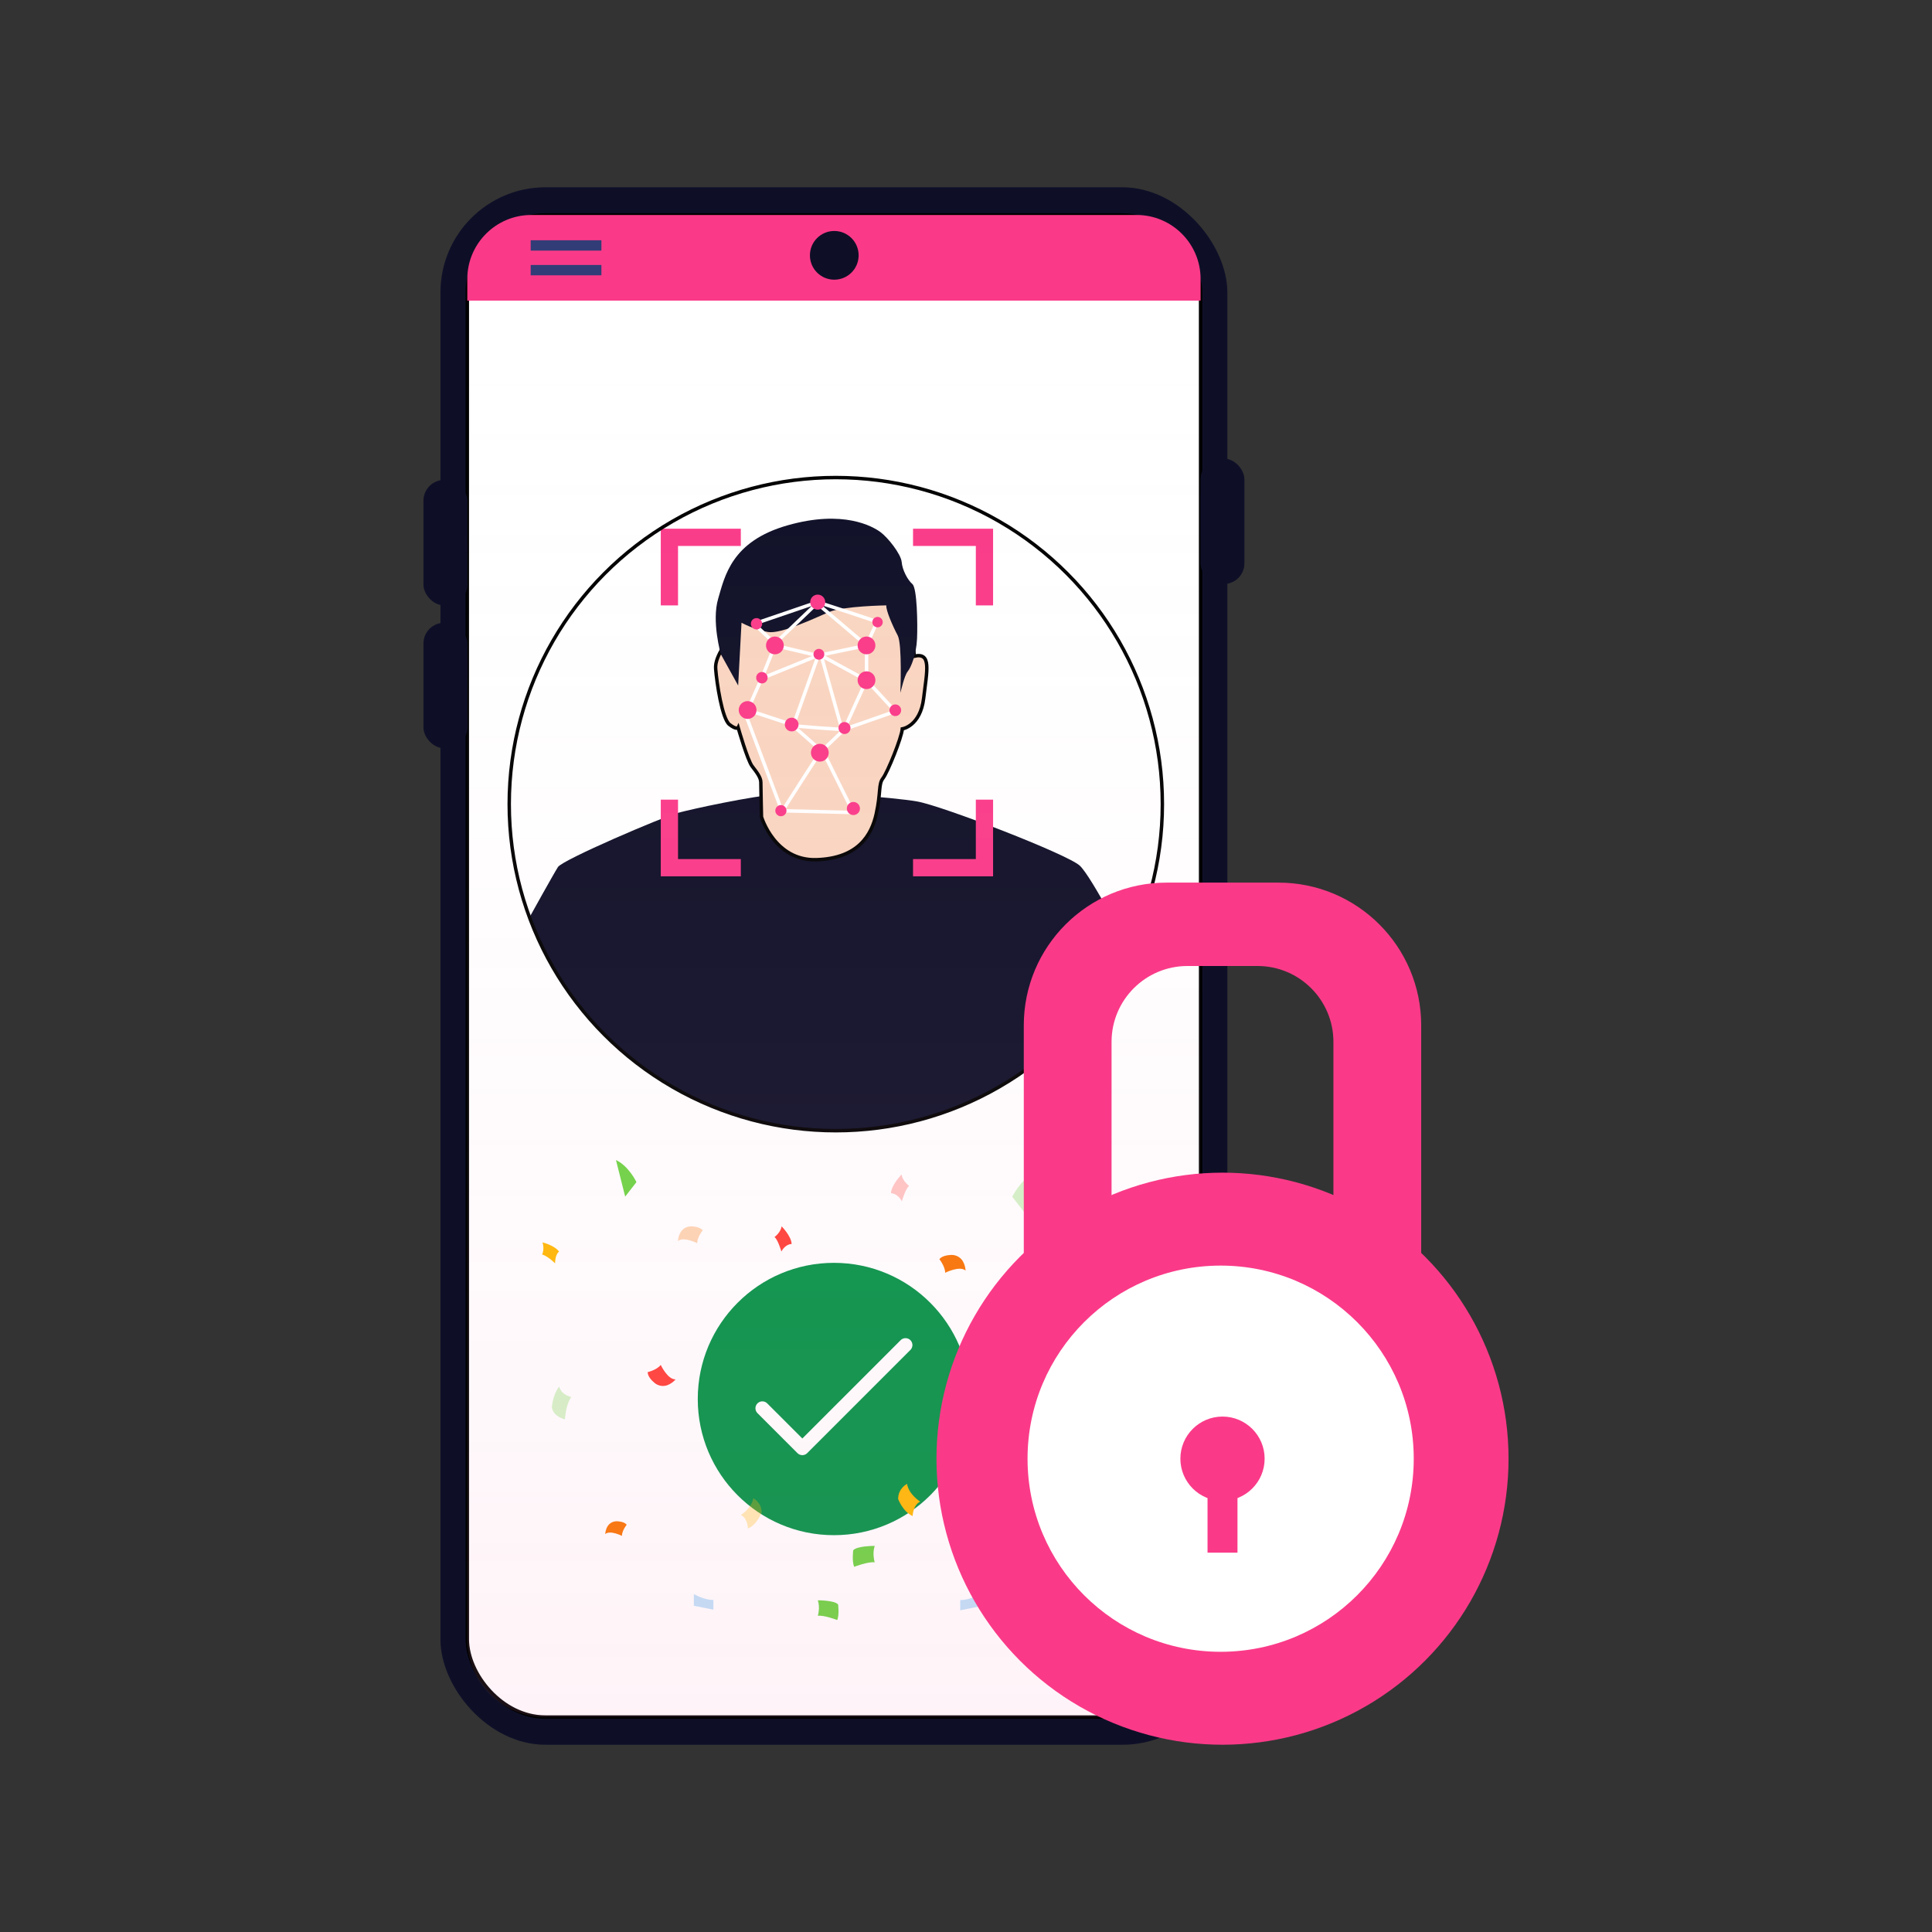 <?xml version="1.0" encoding="UTF-8"?>
<svg id="Finface" xmlns="http://www.w3.org/2000/svg" xmlns:xlink="http://www.w3.org/1999/xlink" viewBox="0 0 560 560">
  <rect x="0" y="0" width="560" height="560" fill="#333333" stroke="none"/>
  <defs>
    <style>
      .cls-1, .cls-2, .cls-3, .cls-4, .cls-5 {
        opacity: .3;
      }

      .cls-1, .cls-6 {
        fill: #ffb902;
      }

      .cls-7, .cls-4 {
        fill: #6cd342;
      }

      .cls-2 {
        fill: #2896e8;
      }

      .cls-8, .cls-9, .cls-10, .cls-11, .cls-12, .cls-13 {
        stroke-miterlimit: 10;
      }

      .cls-8, .cls-14 {
        stroke: #fff;
      }

      .cls-8, .cls-14, .cls-10, .cls-11, .cls-12 {
        fill: none;
      }

      .cls-15 {
        fill: #0e0f27;
      }

      .cls-16 {
        fill: #029346;
      }

      .cls-17 {
        fill: #fa3a88;
      }

      .cls-3, .cls-18 {
        fill: #f77402;
      }

      .cls-19 {
        fill: url(#linear-gradient);
        opacity: .2;
      }

      .cls-9, .cls-20 {
        fill: #fff;
      }

      .cls-9, .cls-10, .cls-13 {
        stroke: #000;
      }

      .cls-14 {
        stroke-linecap: round;
        stroke-linejoin: round;
        stroke-width: 4px;
      }

      .cls-5, .cls-21 {
        fill: #ff3f36;
      }

      .cls-11 {
        stroke: #fa3a88;
        stroke-width: 5px;
      }

      .cls-12 {
        stroke: #323d77;
        stroke-width: 3px;
      }

      .cls-13 {
        fill: #f9d5c0;
      }
    </style>
    <linearGradient id="linear-gradient" x1="241.7" y1="89.4" x2="241.7" y2="834.05" gradientUnits="userSpaceOnUse">
      <stop offset="0" stop-color="#fff" stop-opacity="0"/>
      <stop offset="1" stop-color="#fa3a88"/>
    </linearGradient>
  </defs>
  <g>
    <rect class="cls-15" x="127.67" y="54.28" width="228.09" height="451.45" rx="30.47" ry="30.47"/>
    <rect class="cls-9" x="135.45" y="62.31" width="212.55" height="435.39" rx="22.57" ry="22.57"/>
    <path class="cls-17" d="M135.45,87.13v-6.26c0-10.25,8.31-18.56,18.56-18.56h175.43c10.25,0,18.56,8.31,18.56,18.56v6.26"/>
    <circle class="cls-15" cx="241.82" cy="74.01" r="7.06"/>
    <rect class="cls-15" x="122.74" y="139.11" width="12.71" height="36.37" rx="6" ry="6"/>
    <rect class="cls-15" x="122.74" y="180.51" width="12.71" height="36.37" rx="6" ry="6"/>
    <rect class="cls-15" x="347.99" y="132.92" width="12.71" height="36.37" rx="6" ry="6"/>
    <g>
      <circle class="cls-16" cx="241.72" cy="405.51" r="39.47"/>
      <polyline class="cls-14" points="220.97 408.19 232.56 419.78 262.47 389.87"/>
    </g>
    <path class="cls-15" d="M153.46,265.93s6.91-12.48,8.26-14.61,30.37-14.51,34.63-15.67c4.26-1.16,21.09-4.84,30.18-5.61,9.09-.77,32.11,1.04,39.27,2.26,7.16,1.22,43.72,15.34,47.2,18.63,3.48,3.29,14.13,24.09,14.13,24.09,0,0-3.54,7.39-7.53,12.63-3.98,5.24-18.85,26.79-49.29,35.86-30.44,9.07-58.35,1.07-74.09-7.7-15.74-8.77-33.84-25.34-42.4-48.88l-.38-1Z"/>
    <path class="cls-13" d="M220.73,236.81s3.82,12.77,15.93,12.38,15.99-7.16,17.34-13.35c1.35-6.19.58-8.51,1.93-10.25,1.35-1.74,5.42-11.8,5.61-14.32,0,0,5.22-.77,6.19-8.9.97-8.13,2.29-13.32-2.73-12.17,0,0-.95-17.62-6.95-18.98-6-1.35-39.47.97-41.79,2.32-2.32,1.35-4.64,7.35-4.64,9.67s-4.49,6.58-4.18,10.64c.31,4.06,1.86,14.5,3.99,16.15,2.13,1.65,2.52.88,2.52.88,0,0,2.71,9.48,4.06,11.22,1.35,1.74,2.52,3.29,2.52,4.64s.19,10.06.19,10.06Z"/>
    <path class="cls-15" d="M214.93,180.51l-.97,18.19-5.03-9.09s-2.71-9.48-.77-16.06c1.93-6.58,3.87-16.64,20.12-21.28,16.25-4.64,24.76.39,26.89,1.93s6,6.38,6.19,8.71,1.74,5.22,3.1,6.38,1.55,11.41,1.35,15.86c-.19,4.45-1.74,8.32-2.71,9.48-.97,1.16-1.93,5.61-2.13,6.19,0,0,.58-14.12-.77-16.64-1.35-2.52-3.48-7.35-3.29-8.71,0,0-12.51.19-16.61,1.93-4.09,1.74-13.77,6.38-17.64,5.8-3.87-.58-7.74-2.71-7.74-2.71Z"/>
    <g>
      <polyline class="cls-11" points="194.03 175.48 194.03 155.75 214.73 155.75"/>
      <polyline class="cls-11" points="194.03 231.78 194.03 251.51 214.73 251.51"/>
      <polyline class="cls-11" points="285.35 175.48 285.35 155.75 264.65 155.75"/>
      <polyline class="cls-11" points="285.35 231.78 285.35 251.51 264.65 251.51"/>
    </g>
    <circle class="cls-10" cx="242.26" cy="233.08" r="94.66"/>
    <g>
      <path class="cls-8" d="M226.9,234.97c.15-.48,10.74-16.79,10.74-16.79l7.15-6.83,14.73-5.15-8.34-9.03v-10.08l-14.15,2.94-12.41-2.94-3.77,9.36-4.14,9.36,12.77,4.2,9.25,8.17,8.63,17.33-21.84-.53.51-1.57-10.16-26.99"/>
      <path class="cls-8" d="M220.04,180.33l16.98-5.8s17.67,5.7,17.34,5.8-3.19,6.75-3.19,6.75l-13.53-11.49-1.96.36-11.06,10.59-5.33-5.01"/>
      <line class="cls-8" x1="237.02" y1="190.02" x2="221.24" y2="196.44"/>
      <path class="cls-8" d="M237.63,188.71l-7.74,21.67s14.89,1.29,14.89.97,6.38-14.18,6.38-14.18l-13.12-7.15,5.61,19.99"/>
    </g>
    <g>
      <circle class="cls-17" cx="237.02" cy="174.53" r="2.18"/>
      <circle class="cls-17" cx="219.28" cy="180.8" r="1.64"/>
      <circle class="cls-17" cx="224.61" cy="187.08" r="2.58"/>
      <circle class="cls-17" cx="237.36" cy="189.65" r="1.57"/>
      <circle class="cls-17" cx="254.36" cy="180.33" r="1.51"/>
      <circle class="cls-17" cx="251.16" cy="187.08" r="2.58"/>
      <circle class="cls-17" cx="251.16" cy="197.16" r="2.58"/>
      <circle class="cls-17" cx="259.51" cy="205.87" r="1.69"/>
      <circle class="cls-17" cx="244.78" cy="211.02" r="1.74"/>
      <circle class="cls-17" cx="229.47" cy="210.01" r="1.99"/>
      <circle class="cls-17" cx="220.84" cy="196.44" r="1.66"/>
      <circle class="cls-17" cx="216.7" cy="205.8" r="2.58"/>
      <circle class="cls-17" cx="226.35" cy="234.97" r="1.62"/>
      <circle class="cls-17" cx="247.36" cy="234.35" r="1.9"/>
      <circle class="cls-17" cx="237.63" cy="218.18" r="2.58"/>
    </g>
    <line class="cls-12" x1="153.82" y1="71.14" x2="174.32" y2="71.14"/>
    <line class="cls-12" x1="153.82" y1="78.3" x2="174.32" y2="78.3"/>
    <g>
      <g>
        <path class="cls-21" d="M224.48,358.57s1.81-1.28,2.07-3.11c0,0,2.82,2.82,2.91,5.12,0,0-1.79-.06-2.97,2.19,0,0-1.02-3.54-2.01-4.21Z"/>
        <path class="cls-4" d="M162.1,401.86s.25,2.23,3.49,3.08c0,0-1.57,1.92-1.82,6.46,0,0-3.25-.65-3.82-3.4,0,0,.16-3.59,2.16-6.14Z"/>
        <path class="cls-18" d="M181.65,441.95s-1.38,1.7-1.38,3.23c0,0-3.41-1.74-4.84-.53,0,0,.03-1.2.69-2.27.59-.95,1.66-1.48,2.77-1.43.9.04,2.14.24,2.76,1Z"/>
        <path class="cls-21" d="M187.73,397.72s2.64-.61,3.79-2.09c0,0,2,4.28,4.31,4.19,0,0-.94,1.14-2.39,1.68-1.29.48-2.74.19-3.78-.71-.85-.72-1.9-1.86-1.93-3.07Z"/>
        <path class="cls-7" d="M237.05,468.35s.73-2.33,0-4.5c0,0,4.98,0,5.88,1.23,0,0,.4,2.9-.25,4.5,0,0-3.83-1.48-5.63-1.23Z"/>
        <path class="cls-1" d="M214.74,439.13s3.13-1.96,3.6-4.86c0,0,2.43,1.2,2.43,4.13,0,0-1.28,3.49-3.97,4.66,0,0-.08-3.02-2.07-3.94Z"/>
        <path class="cls-2" d="M201.11,465.44v-3.38s3.17,1.8,5.68,1.69v2.82s-5.68-1.13-5.68-1.13Z"/>
        <path class="cls-3" d="M203.68,356.62s-1.6,1.96-1.59,3.72c0,0-3.93-2-5.58-.61,0,0,.03-1.38.8-2.61.67-1.09,1.91-1.71,3.2-1.65,1.04.05,2.47.28,3.18,1.15Z"/>
        <path class="cls-7" d="M178.54,336.24l2.67,10.6,3.27-4.2s-2.19-4.63-5.93-6.4"/>
        <path class="cls-6" d="M157.13,363.6s.75-1.29.13-3.49c0,0,3.49.86,4.79,2.68,0,0-1.12.62-1.16,3.4,0,0-1.87-1.95-3.76-2.59Z"/>
      </g>
      <g>
        <path class="cls-5" d="M263.53,343.74s-1.92-1.36-2.2-3.3c0,0-2.99,2.99-3.08,5.43,0,0,1.9-.06,3.15,2.33,0,0,1.08-3.75,2.13-4.46Z"/>
        <path class="cls-4" d="M323.43,395.89s-.27,2.37-3.7,3.26c0,0,1.66,2.03,1.93,6.85,0,0,3.45-.69,4.05-3.6,0,0-.17-3.8-2.29-6.51Z"/>
        <path class="cls-18" d="M290.93,433.59s1.47,1.81,1.46,3.42c0,0,3.62-1.84,5.13-.56,0,0-.03-1.27-.73-2.4-.62-1.01-1.76-1.57-2.94-1.52-.95.04-2.27.26-2.93,1.06Z"/>
        <path class="cls-5" d="M289.45,396.35s-2.8-.64-4.02-2.22c0,0-2.12,4.54-4.57,4.44,0,0,.99,1.21,2.53,1.78,1.37.51,2.9.2,4.01-.75.9-.77,2.01-1.98,2.04-3.25Z"/>
        <path class="cls-7" d="M253.54,452.85s-.77-2.47,0-4.77c0,0-5.28,0-6.23,1.3,0,0-.42,3.08.27,4.77,0,0,4.06-1.57,5.97-1.3Z"/>
        <path class="cls-6" d="M266.73,435.26s-3.32-2.07-3.82-5.15c0,0-2.58,1.27-2.58,4.38,0,0,1.36,3.7,4.2,4.94,0,0,.09-3.2,2.19-4.17Z"/>
        <path class="cls-2" d="M284.34,465.57v-3.59s-3.36,1.91-6.02,1.79v2.99s6.02-1.2,6.02-1.2Z"/>
        <path class="cls-18" d="M272.27,364.97s1.69,2.08,1.69,3.95c0,0,4.17-2.12,5.92-.65,0,0-.04-1.46-.84-2.77-.72-1.16-2.03-1.81-3.39-1.75-1.1.05-2.62.3-3.37,1.22Z"/>
        <path class="cls-4" d="M299.7,340.1l-2.83,11.24-3.46-4.45s2.32-4.9,6.29-6.79"/>
        <path class="cls-6" d="M330.96,357.61s-.8-1.37-.14-3.7c0,0-3.7.91-5.08,2.84,0,0,1.19.66,1.23,3.61,0,0,1.98-2.07,3.98-2.75Z"/>
      </g>
    </g>
    <path class="cls-19" d="M135.43,87.13h212.55v387.99c0,12.46-10.11,22.57-22.57,22.57h-167.4c-12.46,0-22.57-10.11-22.57-22.57V87.13h0Z"/>
  </g>
  <g>
    <circle class="cls-17" cx="354.35" cy="422.81" r="82.91"/>
    <circle class="cls-20" cx="353.81" cy="422.81" r="55.97"/>
    <circle class="cls-17" cx="354.35" cy="422.81" r="12.21"/>
    <rect class="cls-17" x="350.01" y="422.81" width="8.68" height="27.24"/>
    <path class="cls-17" d="M370.57,255.83h-32.44c-22.86,0-41.38,18.53-41.38,41.38v66.54h115.19v-66.54c0-22.85-18.53-41.38-41.38-41.38ZM386.5,355.46h-64.31v-53.46c0-12.15,9.84-22,22-22h20.31c12.15,0,22,9.85,22,22v53.46Z"/>
  </g>
</svg>